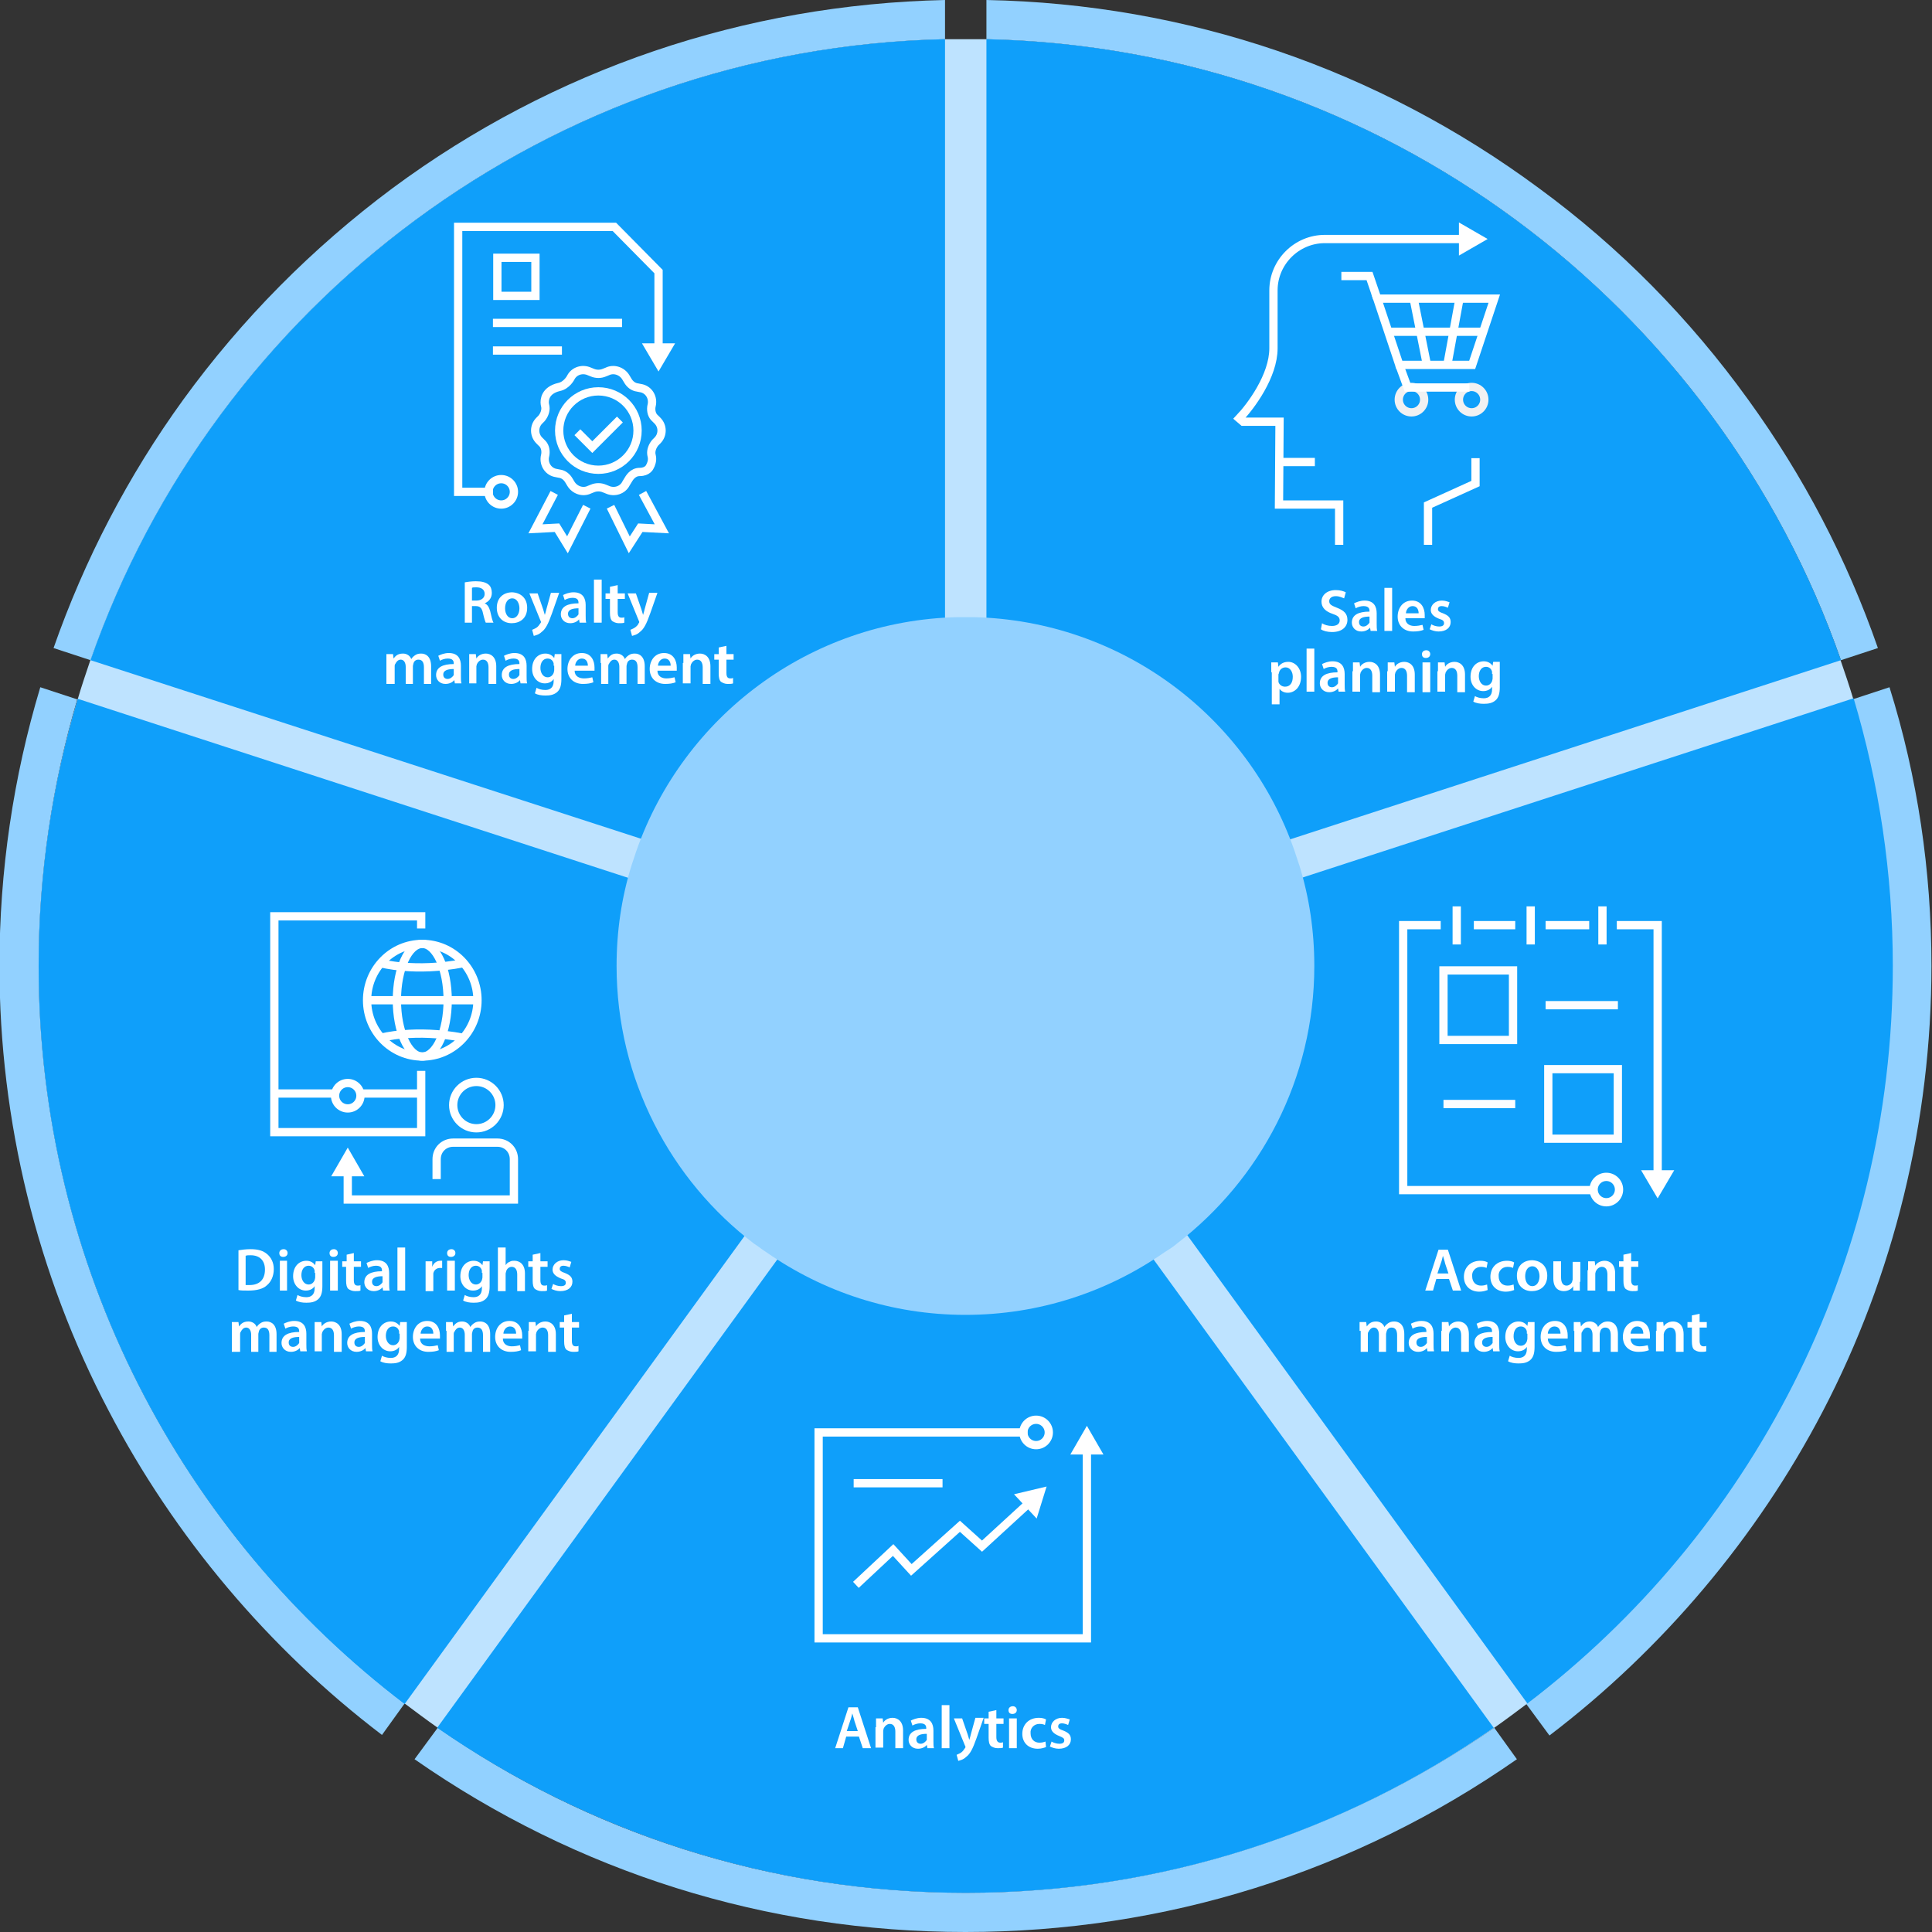 <?xml version="1.0" encoding="utf-8"?>
<!-- Generator: Adobe Illustrator 22.1.0, SVG Export Plug-In . SVG Version: 6.00 Build 0)  -->
<svg version="1.1" xmlns="http://www.w3.org/2000/svg" xmlns:xlink="http://www.w3.org/1999/xlink" x="0px" y="0px" width="350px"
	 height="350px" viewBox="0 0 350 350" style="enable-background:new 0 0 350 350;" xml:space="preserve">
<rect x="0" y="0" width="350" height="350" fill="#333333" stroke="none"/>
<style type="text/css">
	.st0{fill:#ECE1CE;}
	.st1{fill:#BEE3FF;}
	.st2{fill:#D8E7DA;}
	.st3{fill:#A8D7CD;}
	.st4{fill:#00B28F;}
	.st5{fill:#EAC8A5;}
	.st6{fill:#DF9926;}
	.st7{fill:#FCDDD6;}
	.st8{fill:none;}
	.st9{fill:#F16C51;}
	.st10{fill:#FBC2BA;}
	.st11{fill:#E6DBE6;}
	.st12{fill:#963596;}
	.st13{fill:#D0B5D5;}
	.st14{fill:#92D1FF;}
	.st15{fill:#0F9FFA;}
	.st16{fill:#FADCD5;}
	.st17{fill:none;stroke:#F16C51;stroke-width:18;stroke-miterlimit:10;}
	.st18{display:none;}
	.st19{display:inline;}
	.st20{fill:none;stroke:#000000;stroke-width:0.14;stroke-miterlimit:10;}
	.st21{fill:#FFFFFF;}
	.st22{fill:none;stroke:#FFFFFF;stroke-width:1.5;stroke-linecap:square;stroke-miterlimit:10;}
	.st23{fill:none;stroke:#FFFFFF;stroke-width:1.5;stroke-miterlimit:10;}
	.st24{fill:none;stroke:#FFFFFF;stroke-width:1.5;stroke-miterlimit:22.926;}
	.st25{fill:#4C0519;}
	.st26{fill:#00321D;}
	.st27{fill:#061838;}
	.st28{fill:none;stroke:#FFFFFF;stroke-width:1.5;stroke-linecap:square;stroke-miterlimit:10;}
	.st29{fill:none;stroke:#00321D;stroke-width:2;stroke-miterlimit:10;}
	.st30{fill:none;stroke:#F4F0EC;stroke-width:1.5;stroke-miterlimit:10;}
	.st31{fill:#F4F0EC;}
	.st32{fill:none;stroke:#F4F0EC;stroke-width:1.5;stroke-miterlimit:10;stroke-dasharray:3.722,3.722;}
	.st33{fill:none;stroke:#F4F0EC;stroke-width:1.5;stroke-miterlimit:10;stroke-dasharray:4.891,4.891;}
	.st34{fill:none;stroke:#061838;stroke-width:2;stroke-miterlimit:10;}
	.st35{fill:none;stroke:#4C0519;stroke-width:2;stroke-linecap:square;stroke-miterlimit:10;}
	.st36{fill:none;stroke:#00321D;stroke-width:2;stroke-linecap:square;stroke-miterlimit:10;}
	.st37{fill:none;stroke:#4C0519;stroke-width:2;stroke-miterlimit:10;}
	.st38{fill:none;stroke:#FFFFFF;stroke-width:1.5;stroke-linejoin:bevel;stroke-miterlimit:10;}
	.st39{fill:none;stroke:#FFFFFF;stroke-width:1.5;stroke-linejoin:bevel;}
	.st40{fill:none;stroke:#2F1113;stroke-width:1.5;stroke-linecap:square;stroke-miterlimit:10;}
	.st41{fill:#2F1113;}
	.st42{fill:none;stroke:#F1F1F2;stroke-width:1.5;stroke-linecap:square;stroke-miterlimit:10;}
	.st43{fill:none;stroke:#F1F1F2;stroke-width:1.5;stroke-miterlimit:10;}
	.st44{fill:#F1F1F2;}
	.st45{fill:none;stroke:#FFFFFF;stroke-width:1.5;}
	.st46{fill:none;stroke:#FFFFFF;stroke-width:1.5;stroke-linecap:square;stroke-miterlimit:10;stroke-dasharray:5;}
	.st47{fill:none;stroke:#FFFFFF;stroke-width:3;stroke-miterlimit:10;}
	.st48{fill:none;stroke:#FFFFFF;stroke-width:3;}
	.st49{fill:none;stroke:#FFFFFF;stroke-width:3;stroke-linecap:square;stroke-miterlimit:10;}
	.st50{fill:none;stroke:#FCFDFF;stroke-width:1.5;stroke-miterlimit:10;}
	.st51{fill:none;stroke:#FFFFFF;stroke-width:1.5;stroke-miterlimit:10;stroke-dasharray:4.098,3.278;}
	.st52{fill:none;stroke:#FFFFFF;stroke-width:1.5;stroke-miterlimit:10;stroke-dasharray:4.071,3.256;}
	.st53{fill:none;stroke:#FFFFFF;stroke-width:3;stroke-linejoin:bevel;stroke-miterlimit:10;}
	.st54{fill:none;stroke:#FFFFFF;stroke-width:3;stroke-linejoin:bevel;}
</style>
<g id="Layer_3">
	<path id="XMLID_45_" class="st1" d="M342.9,175c0,54.5-26,103-66.2,133.6c-2,1.5-4,3-6,4.4c-27.2,18.9-60.1,29.9-95.7,29.9
		c-35.6,0-68.5-11.1-95.7-29.9c-2-1.4-4-2.9-6-4.4C33,278,7,229.5,7,175c0-16.8,2.5-33.1,7.1-48.4c0.7-2.4,1.5-4.7,2.3-7.1
		C38.9,55.2,99.5,8.7,171.2,7.1c1.2,0,2.5,0,3.7,0c1.2,0,2.5,0,3.7,0c71.7,1.6,132.3,48,154.8,112.4c0.8,2.3,1.6,4.7,2.3,7v0
		C340.4,141.9,342.9,158.2,342.9,175z"/>
	<g id="XMLID_1923_">
		<path id="XMLID_1948_" class="st14" d="M171.2,0v7.1C99.5,8.7,38.9,55.2,16.4,119.6l-6.7-2.2c5.6-16,13.5-31.2,23.5-45
			c10.6-14.6,23.4-27.5,37.9-38.3C100.3,12.5,134.9,0.8,171.2,0z"/>
		<path id="XMLID_1945_" class="st15" d="M171.2,7.1v117.3c-19.2,1.4-35.9,13.5-43.2,31.4L16.4,119.6C38.9,55.2,99.5,8.7,171.2,7.1z
			"/>
		<path id="XMLID_1932_" class="st14" d="M340.2,117.4l-6.7,2.2C311,55.2,250.4,8.7,178.7,7.1V0c36.3,0.7,70.9,12.5,100.1,34.1
			c14.6,10.7,27.3,23.6,37.9,38.3C326.7,86.2,334.6,101.3,340.2,117.4z"/>
		<path id="XMLID_1931_" class="st15" d="M333.5,119.6l-111.6,36.3c-7.3-17.9-24-30-43.2-31.4V7.1C250.4,8.7,311,55.2,333.5,119.6z"
			/>
		<path id="XMLID_1930_" class="st14" d="M73.3,308.6l-4.1,5.7c-20.5-15.6-37.6-35.9-49.5-58.7C6.7,230.9-0.1,203-0.1,175
			c0-17.2,2.5-34.2,7.4-50.5l6.7,2.2C9.5,141.9,7,158.2,7,175C7,229.5,33,278,73.3,308.6z"/>
		<path id="XMLID_1929_" class="st15" d="M142.3,213.7l-69,95C33,278,7,229.5,7,175c0-16.8,2.5-33.1,7.1-48.4l111.6,36.3
			c-1,3.9-1.5,8-1.5,12.1C124.3,189.9,130.9,204.1,142.3,213.7z"/>
		<path id="XMLID_1928_" class="st14" d="M274.8,318.7C245.4,339.2,211,350,174.9,350c-36,0-70.4-10.8-99.8-31.3l4.2-5.7
			c27.1,18.9,60.1,29.9,95.7,29.9c35.6,0,68.5-11.1,95.7-29.9L274.8,318.7z"/>
		<path id="XMLID_1927_" class="st15" d="M270.6,313c-27.2,18.9-60.1,29.9-95.7,29.9c-35.6,0-68.5-11.1-95.7-29.9l69-95
			c8,5,17.2,7.6,26.7,7.6c9.5,0,18.7-2.6,26.7-7.6L270.6,313z"/>
		<path id="XMLID_1926_" class="st14" d="M349.9,175c0,28.1-6.8,56-19.7,80.7c-11.9,22.8-29,43.1-49.5,58.7l-4.2-5.7
			c40.3-30.7,66.2-79.1,66.2-133.6c0-16.8-2.5-33.1-7.1-48.4v0l6.7-2.2C347.4,140.8,349.9,157.8,349.9,175z"/>
		<path id="XMLID_1925_" class="st15" d="M342.9,175c0,54.5-26,103-66.2,133.6l-69-95c11.3-9.6,18-23.8,18-38.7
			c0-4.1-0.5-8.1-1.5-12.1l111.6-36.3C340.4,141.9,342.9,158.2,342.9,175z"/>
		<path id="XMLID_1924_" class="st14" d="M238.1,175c0,20.5-9.8,38.7-24.9,50.3c-0.7,0.6-1.5,1.1-2.3,1.6
			c-10.2,7.1-22.6,11.3-36,11.3c-13.4,0-25.8-4.2-36-11.3c-0.8-0.5-1.5-1.1-2.3-1.6c-15.1-11.5-24.9-29.8-24.9-50.3
			c0-6.3,0.9-12.4,2.7-18.2c0.3-0.9,0.6-1.8,0.9-2.7c8.5-24.2,31.3-41.7,58.2-42.3c0.5,0,0.9,0,1.4,0c0.5,0,0.9,0,1.4,0
			c27,0.6,49.8,18.1,58.2,42.3c0.3,0.9,0.6,1.8,0.9,2.7v0C237.2,162.6,238.1,168.7,238.1,175z"/>
	</g>
</g>
<g id="Layer_1" class="st18">
	<g id="XMLID_2356_" class="st19">
		<rect id="XMLID_2398_" x="71.3" y="34.7" class="st20" width="10" height="10"/>
		<rect id="XMLID_2397_" x="81.3" y="34.7" class="st20" width="10" height="10"/>
		<rect id="XMLID_2396_" x="91.3" y="34.7" class="st20" width="10" height="10"/>
		<rect id="XMLID_2395_" x="101.3" y="34.7" class="st20" width="10" height="10"/>
		<rect id="XMLID_2394_" x="111.3" y="34.7" class="st20" width="10" height="10"/>
		<rect id="XMLID_2393_" x="121.3" y="34.7" class="st20" width="10" height="10"/>
		<rect id="XMLID_2392_" x="71.3" y="44.7" class="st20" width="10" height="10"/>
		<rect id="XMLID_2391_" x="81.3" y="44.7" class="st20" width="10" height="10"/>
		<rect id="XMLID_2390_" x="91.3" y="44.7" class="st20" width="10" height="10"/>
		<rect id="XMLID_2389_" x="101.3" y="44.7" class="st20" width="10" height="10"/>
		<rect id="XMLID_2388_" x="111.3" y="44.7" class="st20" width="10" height="10"/>
		<rect id="XMLID_2387_" x="121.3" y="44.7" class="st20" width="10" height="10"/>
		<rect id="XMLID_2386_" x="71.3" y="54.7" class="st20" width="10" height="10"/>
		<rect id="XMLID_2385_" x="81.3" y="54.7" class="st20" width="10" height="10"/>
		<rect id="XMLID_2384_" x="91.3" y="54.7" class="st20" width="10" height="10"/>
		<rect id="XMLID_2383_" x="101.3" y="54.7" class="st20" width="10" height="10"/>
		<rect id="XMLID_2382_" x="111.3" y="54.7" class="st20" width="10" height="10"/>
		<rect id="XMLID_2381_" x="121.3" y="54.7" class="st20" width="10" height="10"/>
		<rect id="XMLID_2380_" x="71.3" y="64.7" class="st20" width="10" height="10"/>
		<rect id="XMLID_2379_" x="81.3" y="64.7" class="st20" width="10" height="10"/>
		<rect id="XMLID_2378_" x="91.3" y="64.7" class="st20" width="10" height="10"/>
		<rect id="XMLID_2377_" x="101.3" y="64.7" class="st20" width="10" height="10"/>
		<rect id="XMLID_2376_" x="111.3" y="64.7" class="st20" width="10" height="10"/>
		<rect id="XMLID_2375_" x="121.3" y="64.7" class="st20" width="10" height="10"/>
		<rect id="XMLID_2374_" x="71.3" y="74.7" class="st20" width="10" height="10"/>
		<rect id="XMLID_2373_" x="81.3" y="74.7" class="st20" width="10" height="10"/>
		<rect id="XMLID_2372_" x="91.3" y="74.7" class="st20" width="10" height="10"/>
		<rect id="XMLID_2371_" x="101.3" y="74.7" class="st20" width="10" height="10"/>
		<rect id="XMLID_2370_" x="111.3" y="74.7" class="st20" width="10" height="10"/>
		<rect id="XMLID_2369_" x="121.3" y="74.7" class="st20" width="10" height="10"/>
		<rect id="XMLID_2368_" x="71.3" y="84.7" class="st20" width="10" height="10"/>
		<rect id="XMLID_2367_" x="81.3" y="84.7" class="st20" width="10" height="10"/>
		<rect id="XMLID_2366_" x="91.3" y="84.7" class="st20" width="10" height="10"/>
		<rect id="XMLID_2365_" x="101.3" y="84.7" class="st20" width="10" height="10"/>
		<rect id="XMLID_2364_" x="111.3" y="84.7" class="st20" width="10" height="10"/>
		<rect id="XMLID_2363_" x="121.3" y="84.7" class="st20" width="10" height="10"/>
		<rect id="XMLID_2362_" x="71.3" y="94.7" class="st20" width="10" height="10"/>
		<rect id="XMLID_2361_" x="81.3" y="94.7" class="st20" width="10" height="10"/>
		<rect id="XMLID_2360_" x="91.3" y="94.7" class="st20" width="10" height="10"/>
		<rect id="XMLID_2359_" x="101.3" y="94.7" class="st20" width="10" height="10"/>
		<rect id="XMLID_2358_" x="111.3" y="94.7" class="st20" width="10" height="10"/>
		<rect id="XMLID_2357_" x="121.3" y="94.7" class="st20" width="10" height="10"/>
	</g>
	<g id="XMLID_2313_" class="st19">
		<rect id="XMLID_2355_" x="142.7" y="242" class="st20" width="10" height="10"/>
		<rect id="XMLID_2354_" x="152.7" y="242" class="st20" width="10" height="10"/>
		<rect id="XMLID_2353_" x="162.7" y="242" class="st20" width="10" height="10"/>
		<rect id="XMLID_2352_" x="172.7" y="242" class="st20" width="10" height="10"/>
		<rect id="XMLID_2351_" x="182.7" y="242" class="st20" width="10" height="10"/>
		<rect id="XMLID_2350_" x="192.7" y="242" class="st20" width="10" height="10"/>
		<rect id="XMLID_2349_" x="142.7" y="252" class="st20" width="10" height="10"/>
		<rect id="XMLID_2348_" x="152.7" y="252" class="st20" width="10" height="10"/>
		<rect id="XMLID_2347_" x="162.7" y="252" class="st20" width="10" height="10"/>
		<rect id="XMLID_2346_" x="172.7" y="252" class="st20" width="10" height="10"/>
		<rect id="XMLID_2345_" x="182.7" y="252" class="st20" width="10" height="10"/>
		<rect id="XMLID_2344_" x="192.7" y="252" class="st20" width="10" height="10"/>
		<rect id="XMLID_2343_" x="142.7" y="262" class="st20" width="10" height="10"/>
		<rect id="XMLID_2342_" x="152.7" y="262" class="st20" width="10" height="10"/>
		<rect id="XMLID_2341_" x="162.7" y="262" class="st20" width="10" height="10"/>
		<rect id="XMLID_2340_" x="172.7" y="262" class="st20" width="10" height="10"/>
		<rect id="XMLID_2339_" x="182.7" y="262" class="st20" width="10" height="10"/>
		<rect id="XMLID_2338_" x="192.7" y="262" class="st20" width="10" height="10"/>
		<rect id="XMLID_2337_" x="142.7" y="272" class="st20" width="10" height="10"/>
		<rect id="XMLID_2336_" x="152.7" y="272" class="st20" width="10" height="10"/>
		<rect id="XMLID_2335_" x="162.7" y="272" class="st20" width="10" height="10"/>
		<rect id="XMLID_2334_" x="172.7" y="272" class="st20" width="10" height="10"/>
		<rect id="XMLID_2333_" x="182.7" y="272" class="st20" width="10" height="10"/>
		<rect id="XMLID_2332_" x="192.7" y="272" class="st20" width="10" height="10"/>
		<rect id="XMLID_2331_" x="142.7" y="282" class="st20" width="10" height="10"/>
		<rect id="XMLID_2330_" x="152.7" y="282" class="st20" width="10" height="10"/>
		<rect id="XMLID_2329_" x="162.7" y="282" class="st20" width="10" height="10"/>
		<rect id="XMLID_2328_" x="172.7" y="282" class="st20" width="10" height="10"/>
		<rect id="XMLID_2327_" x="182.7" y="282" class="st20" width="10" height="10"/>
		<rect id="XMLID_2326_" x="192.7" y="282" class="st20" width="10" height="10"/>
		<rect id="XMLID_2325_" x="142.7" y="292" class="st20" width="10" height="10"/>
		<rect id="XMLID_2324_" x="152.7" y="292" class="st20" width="10" height="10"/>
		<rect id="XMLID_2323_" x="162.7" y="292" class="st20" width="10" height="10"/>
		<rect id="XMLID_2322_" x="172.7" y="292" class="st20" width="10" height="10"/>
		<rect id="XMLID_2321_" x="182.7" y="292" class="st20" width="10" height="10"/>
		<rect id="XMLID_2320_" x="192.7" y="292" class="st20" width="10" height="10"/>
		<rect id="XMLID_2319_" x="142.7" y="302" class="st20" width="10" height="10"/>
		<rect id="XMLID_2318_" x="152.7" y="302" class="st20" width="10" height="10"/>
		<rect id="XMLID_2317_" x="162.7" y="302" class="st20" width="10" height="10"/>
		<rect id="XMLID_2316_" x="172.7" y="302" class="st20" width="10" height="10"/>
		<rect id="XMLID_2315_" x="182.7" y="302" class="st20" width="10" height="10"/>
		<rect id="XMLID_2314_" x="192.7" y="302" class="st20" width="10" height="10"/>
	</g>
	<g id="XMLID_2259_" class="st19">
		<rect id="XMLID_2312_" x="41.5" y="163.4" class="st20" width="10" height="10"/>
		<rect id="XMLID_2311_" x="51.5" y="163.4" class="st20" width="10" height="10"/>
		<rect id="XMLID_2310_" x="61.5" y="163.4" class="st20" width="10" height="10"/>
		<rect id="XMLID_2309_" x="71.5" y="163.4" class="st20" width="10" height="10"/>
		<rect id="XMLID_2308_" x="81.5" y="163.4" class="st20" width="10" height="10"/>
		<rect id="XMLID_2307_" x="91.5" y="163.4" class="st20" width="10" height="10"/>
		<rect id="XMLID_2306_" x="41.5" y="173.4" class="st20" width="10" height="10"/>
		<rect id="XMLID_2305_" x="51.5" y="173.4" class="st20" width="10" height="10"/>
		<rect id="XMLID_2304_" x="61.5" y="173.4" class="st20" width="10" height="10"/>
		<rect id="XMLID_2303_" x="71.5" y="173.4" class="st20" width="10" height="10"/>
		<rect id="XMLID_2302_" x="81.5" y="173.4" class="st20" width="10" height="10"/>
		<rect id="XMLID_2301_" x="91.5" y="173.4" class="st20" width="10" height="10"/>
		<rect id="XMLID_2300_" x="41.5" y="183.4" class="st20" width="10" height="10"/>
		<rect id="XMLID_2299_" x="51.5" y="183.4" class="st20" width="10" height="10"/>
		<rect id="XMLID_2298_" x="61.5" y="183.4" class="st20" width="10" height="10"/>
		<rect id="XMLID_2297_" x="71.5" y="183.4" class="st20" width="10" height="10"/>
		<rect id="XMLID_2296_" x="81.5" y="183.4" class="st20" width="10" height="10"/>
		<rect id="XMLID_2295_" x="91.5" y="183.4" class="st20" width="10" height="10"/>
		<rect id="XMLID_2294_" x="41.5" y="193.4" class="st20" width="10" height="10"/>
		<rect id="XMLID_2293_" x="51.5" y="193.4" class="st20" width="10" height="10"/>
		<rect id="XMLID_2292_" x="61.5" y="193.4" class="st20" width="10" height="10"/>
		<rect id="XMLID_2291_" x="71.5" y="193.4" class="st20" width="10" height="10"/>
		<rect id="XMLID_2290_" x="81.5" y="193.4" class="st20" width="10" height="10"/>
		<rect id="XMLID_2289_" x="91.5" y="193.4" class="st20" width="10" height="10"/>
		<rect id="XMLID_2288_" x="41.5" y="203.4" class="st20" width="10" height="10"/>
		<rect id="XMLID_2287_" x="51.5" y="203.4" class="st20" width="10" height="10"/>
		<rect id="XMLID_2286_" x="61.5" y="203.4" class="st20" width="10" height="10"/>
		<rect id="XMLID_2285_" x="71.5" y="203.4" class="st20" width="10" height="10"/>
		<rect id="XMLID_2284_" x="81.5" y="203.4" class="st20" width="10" height="10"/>
		<rect id="XMLID_2283_" x="91.5" y="203.4" class="st20" width="10" height="10"/>
		<rect id="XMLID_2282_" x="41.5" y="213.4" class="st20" width="10" height="10"/>
		<rect id="XMLID_2281_" x="51.5" y="213.4" class="st20" width="10" height="10"/>
		<rect id="XMLID_2280_" x="61.5" y="213.4" class="st20" width="10" height="10"/>
		<rect id="XMLID_2275_" x="71.5" y="213.4" class="st20" width="10" height="10"/>
		<rect id="XMLID_2274_" x="81.5" y="213.4" class="st20" width="10" height="10"/>
		<rect id="XMLID_2266_" x="91.5" y="213.4" class="st20" width="10" height="10"/>
		<rect id="XMLID_2265_" x="41.5" y="223.4" class="st20" width="10" height="10"/>
		<rect id="XMLID_2264_" x="51.5" y="223.4" class="st20" width="10" height="10"/>
		<rect id="XMLID_2263_" x="61.5" y="223.4" class="st20" width="10" height="10"/>
		<rect id="XMLID_2262_" x="71.5" y="223.4" class="st20" width="10" height="10"/>
		<rect id="XMLID_2261_" x="81.5" y="223.4" class="st20" width="10" height="10"/>
		<rect id="XMLID_2260_" x="91.5" y="223.4" class="st20" width="10" height="10"/>
	</g>
	<g id="XMLID_2190_" class="st19">
		<rect id="XMLID_2258_" x="247.2" y="163.7" class="st20" width="10" height="10"/>
		<rect id="XMLID_2257_" x="257.2" y="163.7" class="st20" width="10" height="10"/>
		<rect id="XMLID_2256_" x="267.2" y="163.7" class="st20" width="10" height="10"/>
		<rect id="XMLID_2255_" x="277.2" y="163.7" class="st20" width="10" height="10"/>
		<rect id="XMLID_2254_" x="287.2" y="163.7" class="st20" width="10" height="10"/>
		<rect id="XMLID_2253_" x="297.2" y="163.7" class="st20" width="10" height="10"/>
		<rect id="XMLID_2252_" x="247.2" y="173.7" class="st20" width="10" height="10"/>
		<rect id="XMLID_2251_" x="257.2" y="173.7" class="st20" width="10" height="10"/>
		<rect id="XMLID_2250_" x="267.2" y="173.7" class="st20" width="10" height="10"/>
		<rect id="XMLID_2249_" x="277.2" y="173.7" class="st20" width="10" height="10"/>
		<rect id="XMLID_2248_" x="287.2" y="173.7" class="st20" width="10" height="10"/>
		<rect id="XMLID_2247_" x="297.2" y="173.7" class="st20" width="10" height="10"/>
		<rect id="XMLID_2245_" x="247.2" y="183.7" class="st20" width="10" height="10"/>
		<rect id="XMLID_2238_" x="257.2" y="183.7" class="st20" width="10" height="10"/>
		<rect id="XMLID_2235_" x="267.2" y="183.7" class="st20" width="10" height="10"/>
		<rect id="XMLID_2234_" x="277.2" y="183.7" class="st20" width="10" height="10"/>
		<rect id="XMLID_2232_" x="287.2" y="183.7" class="st20" width="10" height="10"/>
		<rect id="XMLID_2231_" x="297.2" y="183.7" class="st20" width="10" height="10"/>
		<rect id="XMLID_2230_" x="247.2" y="193.7" class="st20" width="10" height="10"/>
		<rect id="XMLID_2228_" x="257.2" y="193.7" class="st20" width="10" height="10"/>
		<rect id="XMLID_2224_" x="267.2" y="193.7" class="st20" width="10" height="10"/>
		<rect id="XMLID_2220_" x="277.2" y="193.7" class="st20" width="10" height="10"/>
		<rect id="XMLID_2217_" x="287.2" y="193.7" class="st20" width="10" height="10"/>
		<rect id="XMLID_2216_" x="297.2" y="193.7" class="st20" width="10" height="10"/>
		<rect id="XMLID_2215_" x="247.2" y="203.7" class="st20" width="10" height="10"/>
		<rect id="XMLID_2214_" x="257.2" y="203.7" class="st20" width="10" height="10"/>
		<rect id="XMLID_2213_" x="267.2" y="203.7" class="st20" width="10" height="10"/>
		<rect id="XMLID_2211_" x="277.2" y="203.7" class="st20" width="10" height="10"/>
		<rect id="XMLID_2209_" x="287.2" y="203.7" class="st20" width="10" height="10"/>
		<rect id="XMLID_2206_" x="297.2" y="203.7" class="st20" width="10" height="10"/>
		<rect id="XMLID_2205_" x="247.2" y="213.7" class="st20" width="10" height="10"/>
		<rect id="XMLID_2203_" x="257.2" y="213.7" class="st20" width="10" height="10"/>
		<rect id="XMLID_2202_" x="267.2" y="213.7" class="st20" width="10" height="10"/>
		<rect id="XMLID_2201_" x="277.2" y="213.7" class="st20" width="10" height="10"/>
		<rect id="XMLID_2199_" x="287.2" y="213.7" class="st20" width="10" height="10"/>
		<rect id="XMLID_2198_" x="297.2" y="213.7" class="st20" width="10" height="10"/>
		<rect id="XMLID_2197_" x="247.2" y="223.7" class="st20" width="10" height="10"/>
		<rect id="XMLID_2196_" x="257.2" y="223.7" class="st20" width="10" height="10"/>
		<rect id="XMLID_2195_" x="267.2" y="223.7" class="st20" width="10" height="10"/>
		<rect id="XMLID_2193_" x="277.2" y="223.7" class="st20" width="10" height="10"/>
		<rect id="XMLID_2192_" x="287.2" y="223.7" class="st20" width="10" height="10"/>
		<rect id="XMLID_2191_" x="297.2" y="223.7" class="st20" width="10" height="10"/>
	</g>
	<g id="XMLID_2143_" class="st19">
		<rect id="XMLID_2189_" x="221" y="34.7" class="st20" width="10" height="10"/>
		<rect id="XMLID_2188_" x="231" y="34.7" class="st20" width="10" height="10"/>
		<rect id="XMLID_2187_" x="241" y="34.7" class="st20" width="10" height="10"/>
		<rect id="XMLID_2186_" x="251" y="34.7" class="st20" width="10" height="10"/>
		<rect id="XMLID_2185_" x="261" y="34.7" class="st20" width="10" height="10"/>
		<rect id="XMLID_2184_" x="271" y="34.7" class="st20" width="10" height="10"/>
		<rect id="XMLID_2183_" x="221" y="44.7" class="st20" width="10" height="10"/>
		<rect id="XMLID_2182_" x="231" y="44.7" class="st20" width="10" height="10"/>
		<rect id="XMLID_2181_" x="241" y="44.7" class="st20" width="10" height="10"/>
		<rect id="XMLID_2180_" x="251" y="44.7" class="st20" width="10" height="10"/>
		<rect id="XMLID_2179_" x="261" y="44.7" class="st20" width="10" height="10"/>
		<rect id="XMLID_2178_" x="271" y="44.7" class="st20" width="10" height="10"/>
		<rect id="XMLID_2177_" x="221" y="54.7" class="st20" width="10" height="10"/>
		<rect id="XMLID_2176_" x="231" y="54.7" class="st20" width="10" height="10"/>
		<rect id="XMLID_2175_" x="241" y="54.7" class="st20" width="10" height="10"/>
		<rect id="XMLID_2174_" x="251" y="54.7" class="st20" width="10" height="10"/>
		<rect id="XMLID_2173_" x="261" y="54.7" class="st20" width="10" height="10"/>
		<rect id="XMLID_2172_" x="271" y="54.7" class="st20" width="10" height="10"/>
		<rect id="XMLID_2171_" x="221" y="64.7" class="st20" width="10" height="10"/>
		<rect id="XMLID_2170_" x="231" y="64.7" class="st20" width="10" height="10"/>
		<rect id="XMLID_2169_" x="241" y="64.7" class="st20" width="10" height="10"/>
		<rect id="XMLID_2168_" x="251" y="64.7" class="st20" width="10" height="10"/>
		<rect id="XMLID_2167_" x="261" y="64.7" class="st20" width="10" height="10"/>
		<rect id="XMLID_2166_" x="271" y="64.7" class="st20" width="10" height="10"/>
		<rect id="XMLID_2165_" x="221" y="74.7" class="st20" width="10" height="10"/>
		<rect id="XMLID_2164_" x="231" y="74.7" class="st20" width="10" height="10"/>
		<rect id="XMLID_2163_" x="241" y="74.7" class="st20" width="10" height="10"/>
		<rect id="XMLID_2162_" x="251" y="74.7" class="st20" width="10" height="10"/>
		<rect id="XMLID_2161_" x="261" y="74.7" class="st20" width="10" height="10"/>
		<rect id="XMLID_2160_" x="271" y="74.7" class="st20" width="10" height="10"/>
		<rect id="XMLID_2159_" x="221" y="84.7" class="st20" width="10" height="10"/>
		<rect id="XMLID_2158_" x="231" y="84.7" class="st20" width="10" height="10"/>
		<rect id="XMLID_2157_" x="241" y="84.7" class="st20" width="10" height="10"/>
		<rect id="XMLID_2153_" x="251" y="84.7" class="st20" width="10" height="10"/>
		<rect id="XMLID_2152_" x="261" y="84.7" class="st20" width="10" height="10"/>
		<rect id="XMLID_2151_" x="271" y="84.7" class="st20" width="10" height="10"/>
		<rect id="XMLID_2150_" x="221" y="94.7" class="st20" width="10" height="10"/>
		<rect id="XMLID_2149_" x="231" y="94.7" class="st20" width="10" height="10"/>
		<rect id="XMLID_2148_" x="241" y="94.7" class="st20" width="10" height="10"/>
		<rect id="XMLID_2147_" x="251" y="94.7" class="st20" width="10" height="10"/>
		<rect id="XMLID_2146_" x="261" y="94.7" class="st20" width="10" height="10"/>
		<rect id="XMLID_2145_" x="271" y="94.7" class="st20" width="10" height="10"/>
	</g>
</g>
<g id="Layer_4">
	<g id="XMLID_1609_">
		<circle id="XMLID_1626_" class="st28" cx="187.7" cy="259.5" r="2.3"/>
		<g id="XMLID_1610_">
			<g id="XMLID_1620_">
				<g id="XMLID_1622_">
					<polyline id="XMLID_1625_" class="st28" points="196.9,262.6 196.9,296.8 148.3,296.8 148.3,259.5 185.4,259.5 					"/>
					<g id="XMLID_1623_">
						<polygon id="XMLID_1624_" class="st21" points="193.9,263.5 196.9,258.3 199.9,263.5 						"/>
					</g>
				</g>
			</g>
			<g id="XMLID_1614_">
				<g id="XMLID_1616_">
					<polyline id="XMLID_1619_" class="st28" points="186.4,272.3 177.9,280.1 173.9,276.5 165.1,284.4 161.8,280.8 155.6,286.6 
											"/>
					<g id="XMLID_1617_">
						<polygon id="XMLID_1618_" class="st21" points="183.7,270.7 189.6,269.3 187.8,275.1 						"/>
					</g>
				</g>
			</g>
			<line id="XMLID_1611_" class="st28" x1="155.4" y1="268.7" x2="170" y2="268.7"/>
		</g>
	</g>
	<g>
		<path class="st21" d="M84.2,105.5c0.5-0.1,1.3-0.2,2-0.2c1.1,0,1.8,0.2,2.3,0.6c0.4,0.3,0.6,0.9,0.6,1.5c0,1-0.6,1.6-1.3,1.9v0
			c0.5,0.2,0.8,0.7,1,1.4c0.2,0.9,0.4,1.8,0.6,2.1H88c-0.1-0.2-0.3-0.8-0.5-1.7c-0.2-1-0.6-1.3-1.3-1.3h-0.7v3h-1.3V105.5z
			 M85.5,108.8h0.8c0.9,0,1.5-0.5,1.5-1.2c0-0.8-0.6-1.2-1.5-1.2c-0.4,0-0.7,0-0.8,0.1V108.8z"/>
		<path class="st21" d="M95.5,110.1c0,2-1.4,2.8-2.8,2.8c-1.5,0-2.7-1-2.7-2.8c0-1.8,1.2-2.8,2.8-2.8
			C94.5,107.4,95.5,108.5,95.5,110.1z M91.5,110.2c0,1,0.5,1.8,1.3,1.8c0.8,0,1.3-0.8,1.3-1.8c0-0.8-0.4-1.8-1.3-1.8
			C91.9,108.4,91.5,109.3,91.5,110.2z"/>
		<path class="st21" d="M97.4,107.5l1,2.9c0.1,0.3,0.2,0.7,0.3,1h0c0.1-0.3,0.2-0.7,0.3-1.1l0.8-2.9h1.5l-1.3,3.7
			c-0.7,2-1.2,2.9-1.9,3.4c-0.5,0.5-1.1,0.6-1.4,0.7l-0.3-1.1c0.2-0.1,0.5-0.2,0.8-0.4c0.3-0.2,0.5-0.5,0.7-0.8
			c0.1-0.1,0.1-0.2,0.1-0.2c0-0.1,0-0.1-0.1-0.3l-2-4.9H97.4z"/>
		<path class="st21" d="M105,112.8l-0.1-0.6h0c-0.3,0.4-0.9,0.7-1.6,0.7c-1.1,0-1.7-0.8-1.7-1.6c0-1.4,1.2-2,3.2-2v-0.1
			c0-0.4-0.1-0.9-1.1-0.9c-0.5,0-1.1,0.2-1.4,0.4l-0.3-0.9c0.4-0.2,1.1-0.5,1.9-0.5c1.7,0,2.2,1.1,2.2,2.3v1.9c0,0.5,0,1,0.1,1.3
			H105z M104.8,110.2c-1,0-1.9,0.2-1.9,1c0,0.5,0.3,0.8,0.8,0.8c0.5,0,0.9-0.4,1.1-0.7c0-0.1,0-0.2,0-0.3V110.2z"/>
		<path class="st21" d="M107.6,105h1.4v7.8h-1.4V105z"/>
		<path class="st21" d="M111.9,106v1.5h1.3v1h-1.3v2.4c0,0.7,0.2,1,0.7,1c0.2,0,0.4,0,0.5-0.1l0,1c-0.2,0.1-0.6,0.1-1,0.1
			c-0.5,0-0.9-0.2-1.2-0.4c-0.3-0.3-0.4-0.8-0.4-1.5v-2.5h-0.8v-1h0.8v-1.2L111.9,106z"/>
		<path class="st21" d="M115.2,107.5l1,2.9c0.1,0.3,0.2,0.7,0.3,1h0c0.1-0.3,0.2-0.7,0.3-1.1l0.8-2.9h1.5l-1.3,3.7
			c-0.7,2-1.2,2.9-1.9,3.4c-0.5,0.5-1.1,0.6-1.4,0.7l-0.3-1.1c0.2-0.1,0.5-0.2,0.8-0.4c0.3-0.2,0.6-0.5,0.7-0.8
			c0.1-0.1,0.1-0.2,0.1-0.2c0-0.1,0-0.1-0.1-0.3l-2-4.9H115.2z"/>
		<path class="st21" d="M70,120.1c0-0.6,0-1.1,0-1.6h1.2l0.1,0.8h0c0.3-0.4,0.7-0.9,1.7-0.9c0.7,0,1.3,0.4,1.5,1h0
			c0.2-0.3,0.4-0.5,0.7-0.7c0.3-0.2,0.6-0.3,1.1-0.3c0.9,0,1.8,0.6,1.8,2.3v3.2h-1.3v-3c0-0.9-0.3-1.4-1-1.4c-0.5,0-0.8,0.3-0.9,0.7
			c0,0.1-0.1,0.3-0.1,0.5v3.2h-1.3v-3.1c0-0.7-0.3-1.3-0.9-1.3c-0.5,0-0.8,0.4-1,0.8c-0.1,0.1-0.1,0.3-0.1,0.4v3.2H70V120.1z"/>
		<path class="st21" d="M82.4,123.8l-0.1-0.6h0c-0.3,0.4-0.9,0.7-1.6,0.7c-1.1,0-1.7-0.8-1.7-1.6c0-1.4,1.2-2,3.2-2v-0.1
			c0-0.4-0.1-0.9-1.1-0.9c-0.5,0-1.1,0.2-1.4,0.4l-0.3-0.9c0.4-0.2,1.1-0.5,1.9-0.5c1.7,0,2.2,1.1,2.2,2.3v1.9c0,0.5,0,1,0.1,1.3
			H82.4z M82.2,121.2c-1,0-1.9,0.2-1.9,1c0,0.5,0.3,0.8,0.8,0.8c0.5,0,0.9-0.4,1.1-0.7c0-0.1,0-0.2,0-0.3V121.2z"/>
		<path class="st21" d="M85,120.1c0-0.6,0-1.1,0-1.6h1.2l0.1,0.8h0c0.2-0.4,0.8-0.9,1.7-0.9c0.9,0,1.9,0.6,1.9,2.3v3.2h-1.4v-3
			c0-0.8-0.3-1.4-1-1.4c-0.5,0-0.9,0.4-1.1,0.8c0,0.1-0.1,0.3-0.1,0.4v3.1H85V120.1z"/>
		<path class="st21" d="M94.3,123.8l-0.1-0.6h0c-0.3,0.4-0.9,0.7-1.6,0.7c-1.1,0-1.7-0.8-1.7-1.6c0-1.4,1.2-2,3.2-2v-0.1
			c0-0.4-0.1-0.9-1.1-0.9c-0.5,0-1.1,0.2-1.4,0.4l-0.3-0.9c0.4-0.2,1.1-0.5,1.9-0.5c1.7,0,2.2,1.1,2.2,2.3v1.9c0,0.5,0,1,0.1,1.3
			H94.3z M94.1,121.2c-1,0-1.9,0.2-1.9,1c0,0.5,0.3,0.8,0.8,0.8c0.5,0,0.9-0.4,1.1-0.7c0-0.1,0-0.2,0-0.3V121.2z"/>
		<path class="st21" d="M101.7,118.5c0,0.4,0,0.8,0,1.5v3c0,1.1-0.2,1.9-0.8,2.4c-0.6,0.5-1.3,0.6-2.1,0.6c-0.7,0-1.4-0.1-1.9-0.4
			l0.3-1c0.3,0.2,0.9,0.4,1.6,0.4c0.9,0,1.5-0.5,1.5-1.6V123h0c-0.3,0.5-0.9,0.8-1.6,0.8c-1.3,0-2.3-1.1-2.3-2.6
			c0-1.8,1.1-2.8,2.4-2.8c0.8,0,1.3,0.4,1.6,0.8h0l0.1-0.7H101.7z M100.3,120.6c0-0.1,0-0.3,0-0.4c-0.1-0.5-0.5-0.9-1.1-0.9
			c-0.8,0-1.3,0.7-1.3,1.7c0,0.9,0.5,1.7,1.3,1.7c0.5,0,0.9-0.3,1.1-0.8c0-0.1,0.1-0.3,0.1-0.5V120.6z"/>
		<path class="st21" d="M104.1,121.5c0,1,0.8,1.4,1.7,1.4c0.6,0,1.1-0.1,1.5-0.2l0.2,0.9c-0.5,0.2-1.1,0.3-1.9,0.3
			c-1.7,0-2.8-1.1-2.8-2.7c0-1.5,0.9-2.9,2.6-2.9c1.7,0,2.3,1.4,2.3,2.6c0,0.3,0,0.5,0,0.6H104.1z M106.5,120.6
			c0-0.5-0.2-1.3-1.1-1.3c-0.8,0-1.2,0.8-1.2,1.3H106.5z"/>
		<path class="st21" d="M108.8,120.1c0-0.6,0-1.1,0-1.6h1.2l0.1,0.8h0c0.3-0.4,0.7-0.9,1.6-0.9c0.7,0,1.3,0.4,1.5,1h0
			c0.2-0.3,0.4-0.5,0.7-0.7c0.3-0.2,0.6-0.3,1.1-0.3c0.9,0,1.8,0.6,1.8,2.3v3.2h-1.3v-3c0-0.9-0.3-1.4-1-1.4c-0.5,0-0.8,0.3-0.9,0.7
			c0,0.1-0.1,0.3-0.1,0.5v3.2h-1.3v-3.1c0-0.7-0.3-1.3-0.9-1.3c-0.5,0-0.8,0.4-1,0.8c-0.1,0.1-0.1,0.3-0.1,0.4v3.2h-1.3V120.1z"/>
		<path class="st21" d="M119.1,121.5c0,1,0.8,1.4,1.6,1.4c0.6,0,1.1-0.1,1.5-0.2l0.2,0.9c-0.5,0.2-1.1,0.3-1.9,0.3
			c-1.7,0-2.8-1.1-2.8-2.7c0-1.5,0.9-2.9,2.6-2.9c1.7,0,2.3,1.4,2.3,2.6c0,0.3,0,0.5,0,0.6H119.1z M121.5,120.6
			c0-0.5-0.2-1.3-1.1-1.3c-0.8,0-1.2,0.8-1.2,1.3H121.5z"/>
		<path class="st21" d="M123.8,120.1c0-0.6,0-1.1,0-1.6h1.2l0.1,0.8h0c0.2-0.4,0.8-0.9,1.7-0.9c0.9,0,1.9,0.6,1.9,2.3v3.2h-1.4v-3
			c0-0.8-0.3-1.4-1-1.4c-0.5,0-0.9,0.4-1.1,0.8c0,0.1-0.1,0.3-0.1,0.4v3.1h-1.4V120.1z"/>
		<path class="st21" d="M131.6,117v1.5h1.3v1h-1.3v2.4c0,0.7,0.2,1,0.7,1c0.2,0,0.4,0,0.5-0.1l0,1c-0.2,0.1-0.6,0.1-1,0.1
			c-0.5,0-0.9-0.2-1.2-0.4c-0.3-0.3-0.4-0.8-0.4-1.5v-2.5h-0.8v-1h0.8v-1.2L131.6,117z"/>
	</g>
	<g>
		<path class="st21" d="M43.2,226.5c0.6-0.1,1.4-0.2,2.2-0.2c1.4,0,2.3,0.3,3,0.9c0.7,0.6,1.2,1.5,1.2,2.7c0,1.3-0.5,2.3-1.2,2.9
			c-0.7,0.7-1.9,1-3.4,1c-0.8,0-1.4,0-1.8-0.1V226.5z M44.5,232.8c0.2,0,0.5,0,0.7,0c1.8,0,2.8-1,2.8-2.8c0-1.6-0.9-2.6-2.6-2.6
			c-0.4,0-0.7,0-0.9,0.1V232.8z"/>
		<path class="st21" d="M52.1,227c0,0.4-0.3,0.7-0.8,0.7c-0.5,0-0.7-0.3-0.7-0.7c0-0.4,0.3-0.7,0.8-0.7
			C51.8,226.3,52.1,226.6,52.1,227z M50.7,233.8v-5.4H52v5.4H50.7z"/>
		<path class="st21" d="M58.4,228.5c0,0.4,0,0.8,0,1.5v3c0,1.1-0.2,1.9-0.8,2.4c-0.6,0.5-1.3,0.6-2.1,0.6c-0.7,0-1.4-0.1-1.9-0.4
			l0.3-1c0.3,0.2,0.9,0.4,1.6,0.4c0.9,0,1.5-0.5,1.5-1.6V233h0c-0.3,0.5-0.9,0.8-1.6,0.8c-1.3,0-2.3-1.1-2.3-2.6
			c0-1.8,1.1-2.8,2.4-2.8c0.8,0,1.3,0.4,1.6,0.8h0l0.1-0.7H58.4z M57,230.6c0-0.1,0-0.3,0-0.4c-0.1-0.5-0.5-0.9-1.1-0.9
			c-0.8,0-1.3,0.7-1.3,1.7c0,0.9,0.5,1.7,1.3,1.7c0.5,0,0.9-0.3,1.1-0.8c0-0.1,0.1-0.3,0.1-0.5V230.6z"/>
		<path class="st21" d="M61.2,227c0,0.4-0.3,0.7-0.8,0.7c-0.5,0-0.7-0.3-0.7-0.7c0-0.4,0.3-0.7,0.8-0.7
			C60.9,226.3,61.2,226.6,61.2,227z M59.8,233.8v-5.4h1.4v5.4H59.8z"/>
		<path class="st21" d="M64.1,227v1.5h1.3v1h-1.3v2.4c0,0.7,0.2,1,0.7,1c0.2,0,0.4,0,0.5-0.1l0,1c-0.2,0.1-0.5,0.1-1,0.1
			c-0.5,0-0.9-0.2-1.2-0.4c-0.3-0.3-0.4-0.8-0.4-1.5v-2.5H62v-1h0.8v-1.2L64.1,227z"/>
		<path class="st21" d="M69.4,233.8l-0.1-0.6h0c-0.3,0.4-0.9,0.7-1.6,0.7c-1.1,0-1.7-0.8-1.7-1.6c0-1.4,1.2-2,3.2-2v-0.1
			c0-0.4-0.1-0.9-1.1-0.9c-0.5,0-1.1,0.2-1.4,0.4l-0.3-0.9c0.4-0.2,1.1-0.5,1.9-0.5c1.7,0,2.2,1.1,2.2,2.3v1.9c0,0.5,0,1,0.1,1.3
			H69.4z M69.3,231.2c-1,0-1.9,0.2-1.9,1c0,0.5,0.3,0.8,0.8,0.8c0.5,0,0.9-0.4,1.1-0.7c0-0.1,0-0.2,0-0.3V231.2z"/>
		<path class="st21" d="M72,226h1.4v7.8H72V226z"/>
		<path class="st21" d="M77.1,230.2c0-0.7,0-1.2,0-1.7h1.2l0,1h0c0.3-0.8,0.9-1.1,1.5-1.1c0.1,0,0.2,0,0.3,0v1.3c-0.1,0-0.2,0-0.4,0
			c-0.6,0-1.1,0.4-1.2,1c0,0.1,0,0.3,0,0.4v2.8h-1.4V230.2z"/>
		<path class="st21" d="M82.5,227c0,0.4-0.3,0.7-0.8,0.7c-0.5,0-0.7-0.3-0.7-0.7c0-0.4,0.3-0.7,0.8-0.7
			C82.2,226.3,82.5,226.6,82.5,227z M81,233.8v-5.4h1.4v5.4H81z"/>
		<path class="st21" d="M88.7,228.5c0,0.4,0,0.8,0,1.5v3c0,1.1-0.2,1.9-0.8,2.4c-0.6,0.5-1.3,0.6-2.1,0.6c-0.7,0-1.4-0.1-1.9-0.4
			l0.3-1c0.3,0.2,0.9,0.4,1.6,0.4c0.9,0,1.5-0.5,1.5-1.6V233h0c-0.3,0.5-0.9,0.8-1.6,0.8c-1.3,0-2.3-1.1-2.3-2.6
			c0-1.8,1.1-2.8,2.4-2.8c0.8,0,1.3,0.4,1.6,0.8h0l0.1-0.7H88.7z M87.3,230.6c0-0.1,0-0.3,0-0.4c-0.1-0.5-0.5-0.9-1.1-0.9
			c-0.8,0-1.3,0.7-1.3,1.7c0,0.9,0.5,1.7,1.3,1.7c0.5,0,0.9-0.3,1.1-0.8c0-0.1,0.1-0.3,0.1-0.5V230.6z"/>
		<path class="st21" d="M90.2,226h1.4v3.2h0c0.2-0.3,0.4-0.5,0.7-0.6c0.3-0.2,0.6-0.2,0.9-0.2c0.9,0,1.9,0.6,1.9,2.3v3.2h-1.4v-3
			c0-0.8-0.3-1.4-1-1.4c-0.5,0-0.9,0.4-1,0.8c0,0.1-0.1,0.3-0.1,0.4v3.2h-1.4V226z"/>
		<path class="st21" d="M97.9,227v1.5h1.3v1h-1.3v2.4c0,0.7,0.2,1,0.7,1c0.2,0,0.4,0,0.5-0.1l0,1c-0.2,0.1-0.5,0.1-1,0.1
			c-0.5,0-0.9-0.2-1.2-0.4c-0.3-0.3-0.4-0.8-0.4-1.5v-2.5h-0.8v-1h0.8v-1.2L97.9,227z"/>
		<path class="st21" d="M100.2,232.6c0.3,0.2,0.9,0.4,1.4,0.4c0.6,0,0.9-0.2,0.9-0.6c0-0.4-0.2-0.6-0.9-0.8c-1-0.4-1.5-0.9-1.5-1.6
			c0-0.9,0.8-1.7,2-1.7c0.6,0,1.1,0.2,1.4,0.3l-0.3,1c-0.2-0.1-0.7-0.3-1.1-0.3c-0.5,0-0.7,0.2-0.7,0.6c0,0.3,0.3,0.5,0.9,0.7
			c1,0.4,1.4,0.8,1.4,1.6c0,1-0.8,1.7-2.2,1.7c-0.6,0-1.2-0.2-1.6-0.4L100.2,232.6z"/>
		<path class="st21" d="M42,241.1c0-0.6,0-1.1,0-1.6h1.2l0.1,0.8h0c0.3-0.4,0.7-0.9,1.7-0.9c0.7,0,1.3,0.4,1.5,1h0
			c0.2-0.3,0.4-0.5,0.7-0.7c0.3-0.2,0.6-0.3,1.1-0.3c0.9,0,1.8,0.6,1.8,2.3v3.2h-1.3v-3c0-0.9-0.3-1.4-1-1.4c-0.5,0-0.8,0.3-0.9,0.7
			c0,0.1-0.1,0.3-0.1,0.5v3.2h-1.3v-3.1c0-0.7-0.3-1.3-0.9-1.3c-0.5,0-0.8,0.4-1,0.8c-0.1,0.1-0.1,0.3-0.1,0.4v3.2H42V241.1z"/>
		<path class="st21" d="M54.4,244.8l-0.1-0.6h0c-0.3,0.4-0.9,0.7-1.6,0.7c-1.1,0-1.7-0.8-1.7-1.6c0-1.4,1.2-2,3.2-2v-0.1
			c0-0.4-0.1-0.9-1.1-0.9c-0.5,0-1.1,0.2-1.4,0.4l-0.3-0.9c0.4-0.2,1.1-0.5,1.9-0.5c1.7,0,2.2,1.1,2.2,2.3v1.9c0,0.5,0,1,0.1,1.3
			H54.4z M54.2,242.2c-1,0-1.9,0.2-1.9,1c0,0.5,0.3,0.8,0.8,0.8c0.5,0,0.9-0.4,1.1-0.7c0-0.1,0-0.2,0-0.3V242.2z"/>
		<path class="st21" d="M57,241.1c0-0.6,0-1.1,0-1.6h1.2l0.1,0.8h0c0.2-0.4,0.8-0.9,1.7-0.9c0.9,0,1.9,0.6,1.9,2.3v3.2h-1.4v-3
			c0-0.8-0.3-1.4-1-1.4c-0.5,0-0.9,0.4-1.1,0.8c0,0.1-0.1,0.3-0.1,0.4v3.1H57V241.1z"/>
		<path class="st21" d="M66.3,244.8l-0.1-0.6h0c-0.3,0.4-0.9,0.7-1.6,0.7c-1.1,0-1.7-0.8-1.7-1.6c0-1.4,1.2-2,3.2-2v-0.1
			c0-0.4-0.1-0.9-1.1-0.9c-0.5,0-1.1,0.2-1.4,0.4l-0.3-0.9c0.4-0.2,1.1-0.5,1.9-0.5c1.7,0,2.2,1.1,2.2,2.3v1.9c0,0.5,0,1,0.1,1.3
			H66.3z M66.1,242.2c-1,0-1.9,0.2-1.9,1c0,0.5,0.3,0.8,0.8,0.8c0.5,0,0.9-0.4,1.1-0.7c0-0.1,0-0.2,0-0.3V242.2z"/>
		<path class="st21" d="M73.7,239.5c0,0.4,0,0.8,0,1.5v3c0,1.1-0.2,1.9-0.8,2.4c-0.6,0.5-1.3,0.6-2.1,0.6c-0.7,0-1.4-0.1-1.9-0.4
			l0.3-1c0.3,0.2,0.9,0.4,1.6,0.4c0.9,0,1.5-0.5,1.5-1.6V244h0c-0.3,0.5-0.9,0.8-1.6,0.8c-1.3,0-2.3-1.1-2.3-2.6
			c0-1.8,1.1-2.8,2.4-2.8c0.8,0,1.3,0.4,1.6,0.8h0l0.1-0.7H73.7z M72.3,241.6c0-0.1,0-0.3,0-0.4c-0.1-0.5-0.5-0.9-1.1-0.9
			c-0.8,0-1.3,0.7-1.3,1.7c0,0.9,0.5,1.7,1.3,1.7c0.5,0,0.9-0.3,1.1-0.8c0-0.1,0.1-0.3,0.1-0.5V241.6z"/>
		<path class="st21" d="M76.1,242.5c0,1,0.8,1.4,1.7,1.4c0.6,0,1.1-0.1,1.5-0.2l0.2,0.9c-0.5,0.2-1.1,0.3-1.9,0.3
			c-1.7,0-2.8-1.1-2.8-2.7c0-1.5,0.9-2.9,2.6-2.9c1.7,0,2.3,1.4,2.3,2.6c0,0.3,0,0.5,0,0.6H76.1z M78.5,241.6c0-0.5-0.2-1.3-1.1-1.3
			c-0.8,0-1.2,0.8-1.2,1.3H78.5z"/>
		<path class="st21" d="M80.8,241.1c0-0.6,0-1.1,0-1.6h1.2l0.1,0.8h0c0.3-0.4,0.7-0.9,1.6-0.9c0.7,0,1.3,0.4,1.5,1h0
			c0.2-0.3,0.4-0.5,0.7-0.7c0.3-0.2,0.6-0.3,1.1-0.3c0.9,0,1.8,0.6,1.8,2.3v3.2h-1.3v-3c0-0.9-0.3-1.4-1-1.4c-0.5,0-0.8,0.3-0.9,0.7
			c0,0.1-0.1,0.3-0.1,0.5v3.2h-1.3v-3.1c0-0.7-0.3-1.3-0.9-1.3c-0.5,0-0.8,0.4-1,0.8c-0.1,0.1-0.1,0.3-0.1,0.4v3.2h-1.3V241.1z"/>
		<path class="st21" d="M91.1,242.5c0,1,0.8,1.4,1.6,1.4c0.6,0,1.1-0.1,1.5-0.2l0.2,0.9c-0.5,0.2-1.1,0.3-1.9,0.3
			c-1.7,0-2.8-1.1-2.8-2.7c0-1.5,0.9-2.9,2.6-2.9c1.7,0,2.3,1.4,2.3,2.6c0,0.3,0,0.5,0,0.6H91.1z M93.5,241.6c0-0.5-0.2-1.3-1.1-1.3
			c-0.8,0-1.2,0.8-1.2,1.3H93.5z"/>
		<path class="st21" d="M95.8,241.1c0-0.6,0-1.1,0-1.6H97l0.1,0.8h0c0.2-0.4,0.8-0.9,1.7-0.9c0.9,0,1.9,0.6,1.9,2.3v3.2h-1.4v-3
			c0-0.8-0.3-1.4-1-1.4c-0.5,0-0.9,0.4-1.1,0.8c0,0.1-0.1,0.3-0.1,0.4v3.1h-1.4V241.1z"/>
		<path class="st21" d="M103.6,238v1.5h1.3v1h-1.3v2.4c0,0.7,0.2,1,0.7,1c0.2,0,0.4,0,0.5-0.1l0,1c-0.2,0.1-0.6,0.1-1,0.1
			c-0.5,0-0.9-0.2-1.2-0.4c-0.3-0.3-0.4-0.8-0.4-1.5v-2.5h-0.8v-1h0.8v-1.2L103.6,238z"/>
	</g>
	<g>
		<path class="st21" d="M260.2,231.7l-0.6,2.1h-1.4l2.4-7.4h1.7l2.4,7.4h-1.5l-0.7-2.1H260.2z M262.4,230.7l-0.6-1.8
			c-0.1-0.5-0.3-1-0.4-1.4h0c-0.1,0.4-0.2,0.9-0.4,1.4l-0.6,1.8H262.4z"/>
		<path class="st21" d="M269.5,233.7c-0.3,0.1-0.8,0.3-1.5,0.3c-1.7,0-2.8-1.1-2.8-2.7c0-1.6,1.1-2.9,3-2.9c0.5,0,1,0.1,1.3,0.3
			l-0.2,1c-0.2-0.1-0.5-0.2-1-0.2c-1,0-1.7,0.8-1.6,1.7c0,1.1,0.7,1.7,1.6,1.7c0.5,0,0.8-0.1,1.1-0.2L269.5,233.7z"/>
		<path class="st21" d="M274.3,233.7c-0.3,0.1-0.8,0.3-1.5,0.3c-1.7,0-2.8-1.1-2.8-2.7c0-1.6,1.1-2.9,3-2.9c0.5,0,1,0.1,1.3,0.3
			l-0.2,1c-0.2-0.1-0.5-0.2-1-0.2c-1,0-1.7,0.8-1.6,1.7c0,1.1,0.7,1.7,1.6,1.7c0.5,0,0.8-0.1,1.1-0.2L274.3,233.7z"/>
		<path class="st21" d="M280.3,231.1c0,2-1.4,2.8-2.8,2.8c-1.5,0-2.7-1-2.7-2.8c0-1.8,1.2-2.8,2.8-2.8
			C279.3,228.4,280.3,229.5,280.3,231.1z M276.3,231.2c0,1,0.5,1.8,1.3,1.8c0.8,0,1.3-0.8,1.3-1.8c0-0.8-0.4-1.8-1.3-1.8
			C276.7,229.4,276.3,230.3,276.3,231.2z"/>
		<path class="st21" d="M286.2,232.2c0,0.6,0,1.2,0,1.6h-1.2L285,233h0c-0.2,0.4-0.8,0.9-1.7,0.9c-1,0-1.9-0.6-1.9-2.3v-3.1h1.4v2.9
			c0,0.9,0.3,1.5,1,1.5c0.5,0,0.9-0.4,1-0.7c0-0.1,0.1-0.3,0.1-0.4v-3.2h1.4V232.2z"/>
		<path class="st21" d="M287.7,230.1c0-0.6,0-1.1,0-1.6h1.2l0.1,0.8h0c0.2-0.4,0.8-0.9,1.7-0.9c0.9,0,1.9,0.6,1.9,2.3v3.2h-1.4v-3
			c0-0.8-0.3-1.4-1-1.4c-0.5,0-0.9,0.4-1.1,0.8c0,0.1-0.1,0.3-0.1,0.4v3.1h-1.4V230.1z"/>
		<path class="st21" d="M295.5,227v1.5h1.3v1h-1.3v2.4c0,0.6,0.2,1,0.7,1c0.2,0,0.4,0,0.5-0.1l0,1c-0.2,0.1-0.5,0.1-1,0.1
			c-0.5,0-0.9-0.2-1.2-0.4c-0.3-0.3-0.4-0.8-0.4-1.5v-2.5h-0.8v-1h0.8v-1.2L295.5,227z"/>
		<path class="st21" d="M246.3,241.1c0-0.6,0-1.1,0-1.6h1.2l0.1,0.8h0c0.3-0.4,0.7-0.9,1.7-0.9c0.7,0,1.3,0.4,1.5,1h0
			c0.2-0.3,0.4-0.5,0.7-0.7c0.3-0.2,0.6-0.3,1.1-0.3c0.9,0,1.8,0.6,1.8,2.3v3.2h-1.3v-3c0-0.9-0.3-1.4-1-1.4c-0.5,0-0.8,0.3-0.9,0.7
			c0,0.1-0.1,0.3-0.1,0.5v3.2h-1.3v-3.1c0-0.7-0.3-1.3-0.9-1.3c-0.5,0-0.8,0.4-1,0.8c-0.1,0.1-0.1,0.3-0.1,0.4v3.2h-1.3V241.1z"/>
		<path class="st21" d="M258.6,244.8l-0.1-0.6h0c-0.3,0.4-0.9,0.7-1.6,0.7c-1.1,0-1.7-0.8-1.7-1.6c0-1.4,1.2-2,3.2-2v-0.1
			c0-0.4-0.1-0.9-1.1-0.9c-0.5,0-1.1,0.2-1.4,0.4l-0.3-0.9c0.4-0.2,1.1-0.5,1.9-0.5c1.7,0,2.2,1.1,2.2,2.3v1.9c0,0.5,0,1,0.1,1.3
			H258.6z M258.5,242.2c-1,0-1.9,0.2-1.9,1c0,0.5,0.3,0.8,0.8,0.8c0.5,0,0.9-0.4,1.1-0.7c0-0.1,0-0.2,0-0.3V242.2z"/>
		<path class="st21" d="M261.2,241.1c0-0.6,0-1.1,0-1.6h1.2l0.1,0.8h0c0.2-0.4,0.8-0.9,1.7-0.9c0.9,0,1.9,0.6,1.9,2.3v3.2h-1.4v-3
			c0-0.8-0.3-1.4-1-1.4c-0.5,0-0.9,0.4-1.1,0.8c0,0.1-0.1,0.3-0.1,0.4v3.1h-1.4V241.1z"/>
		<path class="st21" d="M270.5,244.8l-0.1-0.6h0c-0.3,0.4-0.9,0.7-1.6,0.7c-1.1,0-1.7-0.8-1.7-1.6c0-1.4,1.2-2,3.2-2v-0.1
			c0-0.4-0.1-0.9-1.1-0.9c-0.5,0-1.1,0.2-1.4,0.4l-0.3-0.9c0.4-0.2,1.1-0.5,1.9-0.5c1.7,0,2.2,1.1,2.2,2.3v1.9c0,0.5,0,1,0.1,1.3
			H270.5z M270.4,242.2c-1,0-1.9,0.2-1.9,1c0,0.5,0.3,0.8,0.8,0.8c0.5,0,0.9-0.4,1.1-0.7c0-0.1,0-0.2,0-0.3V242.2z"/>
		<path class="st21" d="M278,239.5c0,0.4,0,0.8,0,1.5v3c0,1.1-0.2,1.9-0.8,2.4c-0.6,0.5-1.3,0.6-2.1,0.6c-0.7,0-1.4-0.1-1.9-0.4
			l0.3-1c0.3,0.2,0.9,0.4,1.6,0.4c0.9,0,1.5-0.5,1.5-1.6V244h0c-0.3,0.5-0.9,0.8-1.6,0.8c-1.3,0-2.3-1.1-2.3-2.6
			c0-1.8,1.1-2.8,2.4-2.8c0.8,0,1.3,0.4,1.6,0.8h0l0.1-0.7H278z M276.6,241.6c0-0.1,0-0.3,0-0.4c-0.1-0.5-0.5-0.9-1.1-0.9
			c-0.8,0-1.3,0.7-1.3,1.8c0,0.9,0.5,1.7,1.3,1.7c0.5,0,0.9-0.3,1.1-0.8c0-0.1,0.1-0.3,0.1-0.5V241.6z"/>
		<path class="st21" d="M280.4,242.5c0,1,0.8,1.4,1.7,1.4c0.6,0,1.1-0.1,1.5-0.2l0.2,0.9c-0.5,0.2-1.1,0.3-1.9,0.3
			c-1.7,0-2.8-1.1-2.8-2.7c0-1.5,0.9-2.9,2.6-2.9c1.7,0,2.3,1.4,2.3,2.6c0,0.3,0,0.5,0,0.6H280.4z M282.7,241.6
			c0-0.5-0.2-1.3-1.1-1.3c-0.8,0-1.2,0.8-1.2,1.3H282.7z"/>
		<path class="st21" d="M285.1,241.1c0-0.6,0-1.1,0-1.6h1.2l0.1,0.8h0c0.3-0.4,0.7-0.9,1.6-0.9c0.7,0,1.3,0.4,1.5,1h0
			c0.2-0.3,0.4-0.5,0.7-0.7c0.3-0.2,0.6-0.3,1.1-0.3c0.9,0,1.8,0.6,1.8,2.3v3.2h-1.3v-3c0-0.9-0.3-1.4-1-1.4c-0.5,0-0.8,0.3-0.9,0.7
			c0,0.1-0.1,0.3-0.1,0.5v3.2h-1.3v-3.1c0-0.7-0.3-1.3-0.9-1.3c-0.5,0-0.8,0.4-1,0.8c-0.1,0.1-0.1,0.3-0.1,0.4v3.2h-1.3V241.1z"/>
		<path class="st21" d="M295.4,242.5c0,1,0.8,1.4,1.6,1.4c0.6,0,1.1-0.1,1.5-0.2l0.2,0.9c-0.5,0.2-1.1,0.3-1.9,0.3
			c-1.7,0-2.8-1.1-2.8-2.7c0-1.5,0.9-2.9,2.6-2.9c1.7,0,2.3,1.4,2.3,2.6c0,0.3,0,0.5,0,0.6H295.4z M297.7,241.6
			c0-0.5-0.2-1.3-1.1-1.3c-0.8,0-1.2,0.8-1.2,1.3H297.7z"/>
		<path class="st21" d="M300.1,241.1c0-0.6,0-1.1,0-1.6h1.2l0.1,0.8h0c0.2-0.4,0.8-0.9,1.7-0.9c0.9,0,1.9,0.6,1.9,2.3v3.2h-1.4v-3
			c0-0.8-0.3-1.4-1-1.4c-0.5,0-0.9,0.4-1.1,0.8c0,0.1-0.1,0.3-0.1,0.4v3.1h-1.4V241.1z"/>
		<path class="st21" d="M307.9,238v1.5h1.3v1h-1.3v2.4c0,0.6,0.2,1,0.7,1c0.2,0,0.4,0,0.5-0.1l0,1c-0.2,0.1-0.6,0.1-1,0.1
			c-0.5,0-0.9-0.2-1.2-0.4c-0.3-0.3-0.4-0.8-0.4-1.5v-2.5h-0.8v-1h0.8v-1.2L307.9,238z"/>
	</g>
	<g>
		<path class="st21" d="M153.3,314.6l-0.6,2.1h-1.4l2.4-7.4h1.7l2.4,7.4h-1.5l-0.7-2.1H153.3z M155.4,313.6l-0.6-1.8
			c-0.1-0.5-0.3-1-0.4-1.4h0c-0.1,0.4-0.2,0.9-0.4,1.4l-0.6,1.8H155.4z"/>
		<path class="st21" d="M158.7,312.9c0-0.6,0-1.1,0-1.6h1.2l0.1,0.8h0c0.2-0.4,0.8-0.9,1.7-0.9c0.9,0,1.9,0.6,1.9,2.3v3.2h-1.4v-3
			c0-0.8-0.3-1.4-1-1.4c-0.5,0-0.9,0.4-1.1,0.8c0,0.1-0.1,0.3-0.1,0.4v3.1h-1.4V312.9z"/>
		<path class="st21" d="M168,316.7l-0.1-0.6h0c-0.3,0.4-0.9,0.7-1.6,0.7c-1.1,0-1.7-0.8-1.7-1.6c0-1.4,1.2-2,3.2-2v-0.1
			c0-0.4-0.1-0.9-1.1-0.9c-0.5,0-1.1,0.2-1.4,0.4l-0.3-0.9c0.4-0.2,1.1-0.5,1.9-0.5c1.7,0,2.2,1.1,2.2,2.3v1.9c0,0.5,0,1,0.1,1.3
			H168z M167.9,314.1c-1,0-1.9,0.2-1.9,1c0,0.5,0.3,0.8,0.8,0.8c0.5,0,0.9-0.4,1.1-0.7c0-0.1,0-0.2,0-0.3V314.1z"/>
		<path class="st21" d="M170.6,308.9h1.4v7.8h-1.4V308.9z"/>
		<path class="st21" d="M174.3,311.3l1,2.9c0.1,0.3,0.2,0.7,0.3,1h0c0.1-0.3,0.2-0.7,0.3-1.1l0.8-2.9h1.5l-1.3,3.7
			c-0.7,2-1.2,2.9-1.9,3.4c-0.5,0.5-1.1,0.6-1.4,0.7l-0.3-1.1c0.2-0.1,0.5-0.2,0.8-0.4c0.3-0.2,0.5-0.5,0.7-0.8
			c0.1-0.1,0.1-0.2,0.1-0.2c0-0.1,0-0.1-0.1-0.3l-2-4.9H174.3z"/>
		<path class="st21" d="M180.5,309.8v1.5h1.3v1h-1.3v2.4c0,0.6,0.2,1,0.7,1c0.2,0,0.4,0,0.5-0.1l0,1c-0.2,0.1-0.6,0.1-1,0.1
			c-0.5,0-0.9-0.2-1.2-0.4c-0.3-0.3-0.4-0.8-0.4-1.5v-2.5h-0.8v-1h0.8v-1.2L180.5,309.8z"/>
		<path class="st21" d="M184.2,309.8c0,0.4-0.3,0.7-0.8,0.7c-0.5,0-0.7-0.3-0.7-0.7c0-0.4,0.3-0.7,0.8-0.7
			C183.9,309.1,184.2,309.4,184.2,309.8z M182.8,316.7v-5.4h1.4v5.4H182.8z"/>
		<path class="st21" d="M189.5,316.5c-0.3,0.1-0.8,0.3-1.5,0.3c-1.7,0-2.8-1.1-2.8-2.7c0-1.6,1.1-2.9,3-2.9c0.5,0,1,0.1,1.3,0.3
			l-0.2,1c-0.2-0.1-0.5-0.2-1-0.2c-1,0-1.7,0.8-1.6,1.7c0,1.1,0.7,1.7,1.6,1.7c0.5,0,0.8-0.1,1.1-0.2L189.5,316.5z"/>
		<path class="st21" d="M190.5,315.5c0.3,0.2,0.9,0.4,1.4,0.4c0.6,0,0.9-0.2,0.9-0.6c0-0.4-0.2-0.5-0.9-0.8c-1-0.4-1.5-0.9-1.5-1.6
			c0-0.9,0.8-1.7,2-1.7c0.6,0,1.1,0.2,1.4,0.3l-0.3,1c-0.2-0.1-0.7-0.3-1.1-0.3c-0.5,0-0.7,0.2-0.7,0.6c0,0.3,0.3,0.5,0.9,0.7
			c1,0.4,1.4,0.8,1.4,1.6c0,1-0.8,1.7-2.2,1.7c-0.6,0-1.2-0.2-1.6-0.4L190.5,315.5z"/>
	</g>
	<g>
		<path class="st21" d="M239.5,112.9c0.4,0.3,1.1,0.5,1.8,0.5c0.9,0,1.4-0.4,1.4-1c0-0.6-0.4-0.9-1.3-1.2c-1.2-0.4-2-1.1-2-2.2
			c0-1.2,1-2.1,2.6-2.1c0.8,0,1.4,0.2,1.8,0.4l-0.3,1.1c-0.3-0.1-0.8-0.4-1.5-0.4c-0.9,0-1.2,0.5-1.2,0.9c0,0.6,0.4,0.8,1.4,1.2
			c1.3,0.5,1.9,1.1,1.9,2.2c0,1.2-0.9,2.2-2.8,2.2c-0.8,0-1.6-0.2-2-0.5L239.5,112.9z"/>
		<path class="st21" d="M248.3,114.3l-0.1-0.6h0c-0.3,0.4-0.9,0.7-1.6,0.7c-1.1,0-1.7-0.8-1.7-1.6c0-1.4,1.2-2,3.2-2v-0.1
			c0-0.4-0.1-0.9-1.1-0.9c-0.5,0-1.1,0.2-1.4,0.4l-0.3-0.9c0.4-0.2,1.1-0.5,1.9-0.5c1.7,0,2.2,1.1,2.2,2.3v1.9c0,0.5,0,1,0.1,1.3
			H248.3z M248.1,111.7c-1,0-1.9,0.2-1.9,1c0,0.5,0.3,0.8,0.8,0.8c0.5,0,0.9-0.4,1.1-0.7c0-0.1,0-0.2,0-0.3V111.7z"/>
		<path class="st21" d="M250.8,106.5h1.4v7.8h-1.4V106.5z"/>
		<path class="st21" d="M254.6,112c0,1,0.8,1.4,1.6,1.4c0.6,0,1.1-0.1,1.5-0.2l0.2,0.9c-0.5,0.2-1.1,0.3-1.9,0.3
			c-1.7,0-2.8-1.1-2.8-2.7c0-1.5,0.9-2.9,2.6-2.9c1.7,0,2.3,1.4,2.3,2.6c0,0.3,0,0.5,0,0.6H254.6z M257,111.1c0-0.5-0.2-1.3-1.1-1.3
			c-0.8,0-1.2,0.8-1.2,1.3H257z"/>
		<path class="st21" d="M259.3,113.1c0.3,0.2,0.9,0.4,1.4,0.4c0.6,0,0.9-0.2,0.9-0.6c0-0.4-0.2-0.6-0.9-0.8c-1-0.4-1.5-0.9-1.5-1.6
			c0-0.9,0.8-1.7,2-1.7c0.6,0,1.1,0.2,1.4,0.3l-0.3,1c-0.2-0.1-0.7-0.3-1.1-0.3c-0.5,0-0.7,0.2-0.7,0.6c0,0.3,0.3,0.5,0.9,0.7
			c1,0.4,1.4,0.8,1.4,1.6c0,1-0.8,1.7-2.2,1.7c-0.6,0-1.2-0.2-1.6-0.4L259.3,113.1z"/>
		<path class="st21" d="M230.3,121.8c0-0.7,0-1.3,0-1.8h1.2l0.1,0.8h0c0.4-0.6,1-0.9,1.8-0.9c1.2,0,2.3,1.1,2.3,2.7
			c0,1.9-1.2,2.9-2.4,2.9c-0.7,0-1.2-0.3-1.5-0.7h0v2.8h-1.4V121.8z M231.6,123.1c0,0.1,0,0.3,0,0.4c0.1,0.5,0.6,0.9,1.2,0.9
			c0.9,0,1.4-0.7,1.4-1.8c0-0.9-0.5-1.7-1.3-1.7c-0.6,0-1.1,0.4-1.2,1c0,0.1-0.1,0.2-0.1,0.3V123.1z"/>
		<path class="st21" d="M236.7,117.5h1.4v7.8h-1.4V117.5z"/>
		<path class="st21" d="M242.5,125.3l-0.1-0.6h0c-0.3,0.4-0.9,0.7-1.6,0.7c-1.1,0-1.7-0.8-1.7-1.6c0-1.4,1.2-2,3.2-2v-0.1
			c0-0.4-0.1-0.9-1.1-0.9c-0.5,0-1.1,0.2-1.4,0.4l-0.3-0.9c0.4-0.2,1.1-0.5,1.9-0.5c1.7,0,2.2,1.1,2.2,2.3v1.9c0,0.5,0,1,0.1,1.3
			H242.5z M242.4,122.7c-1,0-1.9,0.2-1.9,1c0,0.5,0.3,0.8,0.8,0.8c0.5,0,0.9-0.4,1.1-0.7c0-0.1,0-0.2,0-0.3V122.7z"/>
		<path class="st21" d="M245.1,121.6c0-0.6,0-1.1,0-1.6h1.2l0.1,0.8h0c0.2-0.4,0.8-0.9,1.7-0.9c0.9,0,1.9,0.6,1.9,2.3v3.2h-1.4v-3
			c0-0.8-0.3-1.4-1-1.4c-0.5,0-0.9,0.4-1.1,0.8c0,0.1-0.1,0.3-0.1,0.4v3.1h-1.4V121.6z"/>
		<path class="st21" d="M251.4,121.6c0-0.6,0-1.1,0-1.6h1.2l0.1,0.8h0c0.2-0.4,0.8-0.9,1.7-0.9c0.9,0,1.9,0.6,1.9,2.3v3.2h-1.4v-3
			c0-0.8-0.3-1.4-1-1.4c-0.5,0-0.9,0.4-1.1,0.8c0,0.1-0.1,0.3-0.1,0.4v3.1h-1.4V121.6z"/>
		<path class="st21" d="M259.1,118.5c0,0.4-0.3,0.7-0.8,0.7c-0.5,0-0.7-0.3-0.7-0.7c0-0.4,0.3-0.7,0.8-0.7
			C258.8,117.8,259.1,118.1,259.1,118.5z M257.7,125.3V120h1.4v5.4H257.7z"/>
		<path class="st21" d="M260.5,121.6c0-0.6,0-1.1,0-1.6h1.2l0.1,0.8h0c0.2-0.4,0.8-0.9,1.7-0.9c0.9,0,1.9,0.6,1.9,2.3v3.2H264v-3
			c0-0.8-0.3-1.4-1-1.4c-0.5,0-0.9,0.4-1.1,0.8c0,0.1-0.1,0.3-0.1,0.4v3.1h-1.4V121.6z"/>
		<path class="st21" d="M271.7,120c0,0.4,0,0.8,0,1.5v3c0,1.1-0.2,1.9-0.8,2.4c-0.6,0.5-1.3,0.6-2.1,0.6c-0.7,0-1.4-0.1-1.9-0.4
			l0.3-1c0.3,0.2,0.9,0.4,1.6,0.4c0.9,0,1.5-0.5,1.5-1.6v-0.5h0c-0.3,0.5-0.9,0.8-1.6,0.8c-1.3,0-2.3-1.1-2.3-2.6
			c0-1.8,1.1-2.8,2.4-2.8c0.8,0,1.3,0.4,1.6,0.8h0l0.1-0.7H271.7z M270.3,122.1c0-0.1,0-0.3,0-0.4c-0.1-0.5-0.5-0.9-1.1-0.9
			c-0.8,0-1.3,0.7-1.3,1.7c0,0.9,0.5,1.7,1.3,1.7c0.5,0,0.9-0.3,1.1-0.8c0-0.1,0.1-0.3,0.1-0.5V122.1z"/>
	</g>
	<g id="XMLID_1588_">
		<g id="XMLID_1603_">
			<g id="XMLID_1745_">
				<circle id="XMLID_1746_" class="st42" cx="255.7" cy="72.4" r="2.3"/>
			</g>
			<g id="XMLID_1743_">
				<circle id="XMLID_1744_" class="st42" cx="266.6" cy="72.4" r="2.3"/>
			</g>
		</g>
		<g id="XMLID_1701_">
			<polygon id="XMLID_1740_" class="st23" points="270.7,54.1 266.7,66.1 253.5,66.1 249.5,54.1 			"/>
			<line id="XMLID_1737_" class="st23" x1="251.5" y1="60.1" x2="268.6" y2="60.1"/>
			<polyline id="XMLID_1716_" class="st23" points="249.5,54.1 248.1,50 243,50 			"/>
			<polyline id="XMLID_1710_" class="st23" points="253.5,66.1 255,70.2 266.2,70.2 			"/>
			<line id="XMLID_1707_" class="st23" x1="256.1" y1="54.1" x2="258.5" y2="66.1"/>
			<line id="XMLID_1702_" class="st23" x1="264.4" y1="54.1" x2="262.2" y2="66.1"/>
		</g>
		<g id="XMLID_1589_">
			<g id="XMLID_1591_">
				<polyline id="XMLID_1593_" class="st23" points="258.7,98.7 258.7,91.5 267.3,87.6 267.3,83 				"/>
				<g id="XMLID_1592_">
					<g id="XMLID_2126_">
						<path id="XMLID_2131_" class="st23" d="M265.2,43.3h-21H240c-5.1,0-9.3,4.2-9.3,9.3v10.5c0,5-4.1,10.5-6.2,12.7l0.7,0.6h6.6
							l-0.1,15h10.9v7.3"/>
						<g id="XMLID_2127_">
							<polygon id="XMLID_2130_" class="st21" points="264.3,40.3 269.5,43.3 264.3,46.3 							"/>
						</g>
					</g>
				</g>
			</g>
			<line id="XMLID_1590_" class="st23" x1="231.8" y1="83.7" x2="238.2" y2="83.7"/>
		</g>
	</g>
	<g id="XMLID_1568_">
		<line id="XMLID_1587_" class="st23" x1="280" y1="167.6" x2="287.9" y2="167.6"/>
		<line id="XMLID_1586_" class="st23" x1="267" y1="167.6" x2="274.5" y2="167.6"/>
		<polyline id="XMLID_1585_" class="st23" points="288.9,215.6 254.2,215.6 254.2,167.6 261,167.6 		"/>
		<g id="XMLID_1579_">
			<g>
				<polyline class="st23" points="292.9,167.6 300.3,167.6 300.3,212.8 				"/>
				<g>
					<polygon class="st21" points="297.3,212 300.3,217.1 303.3,212 					"/>
				</g>
			</g>
		</g>
		<line id="XMLID_1578_" class="st23" x1="263.9" y1="164.2" x2="263.9" y2="171.1"/>
		<line id="XMLID_1577_" class="st23" x1="277.3" y1="164.2" x2="277.3" y2="171.1"/>
		<line id="XMLID_1574_" class="st23" x1="290.3" y1="164.2" x2="290.3" y2="171.1"/>
		<circle id="XMLID_1573_" class="st23" cx="291" cy="215.5" r="2.3"/>
		<rect id="XMLID_1572_" x="261.5" y="175.8" class="st50" width="12.6" height="12.6"/>
		<line id="XMLID_1571_" class="st50" x1="280" y1="182.1" x2="293.1" y2="182.1"/>
		
			<rect id="XMLID_1570_" x="280.4" y="193.7" transform="matrix(-1 4.507316e-11 -4.507316e-11 -1 573.487 399.985)" class="st50" width="12.6" height="12.6"/>
		<line id="XMLID_1569_" class="st50" x1="274.5" y1="200" x2="261.5" y2="200"/>
	</g>
	<g id="XMLID_1546_">
		<line id="XMLID_1567_" class="st23" x1="49.7" y1="198.1" x2="60.3" y2="198.1"/>
		<line id="XMLID_1566_" class="st23" x1="65.5" y1="198.1" x2="76.1" y2="198.1"/>
		<polyline id="XMLID_1565_" class="st23" points="76.3,194 76.3,205.1 76.2,205.1 49.7,205.1 49.7,166 76.3,166 76.3,168.2 		"/>
		<circle id="XMLID_1564_" class="st23" cx="63" cy="198.5" r="2.3"/>
		<g id="XMLID_1554_">
			<g id="XMLID_1555_">
				<g id="XMLID_1556_">
					<circle id="XMLID_1563_" class="st23" cx="86.3" cy="200.2" r="4.2"/>
					<g id="XMLID_1557_">
						<g id="XMLID_1559_">
							<path id="XMLID_1562_" class="st23" d="M79.1,213.6V210c0-1.7,1.3-3,3-3h4h4c1.7,0,3,1.3,3,3v7.3H63v-5.1"/>
							<g id="XMLID_1560_">
								<polygon id="XMLID_1561_" class="st21" points="66,213.1 63,207.9 60,213.1 								"/>
							</g>
						</g>
					</g>
				</g>
			</g>
		</g>
		<g id="XMLID_1548_">
			<ellipse id="XMLID_1553_" class="st23" cx="76.5" cy="181.2" rx="10" ry="10.2"/>
			<ellipse id="XMLID_1552_" class="st23" cx="76.5" cy="181.2" rx="4.6" ry="10.2"/>
			<line id="XMLID_1551_" class="st23" x1="66.5" y1="181.2" x2="86.5" y2="181.2"/>
			<path id="XMLID_1550_" class="st23" d="M69,188c0,0,6.1-1.7,14.9,0"/>
			<path id="XMLID_1549_" class="st23" d="M69,174.5c0,0,6.1,1.7,14.9,0"/>
		</g>
	</g>
	<g id="XMLID_1142_">
		<g id="XMLID_1266_">
			<path id="XMLID_214_" class="st23" d="M113.7,87.1l-0.3,0.5c-0.6,1.2-2.1,1.7-3.4,1.1l-0.5-0.2c-0.7-0.3-1.5-0.3-2.2,0l-0.5,0.2
				c-1.2,0.6-2.7,0.1-3.4-1.1l-0.3-0.5c-0.4-0.7-1-1.2-1.8-1.3l-0.5-0.1c-1.4-0.2-2.3-1.5-2.1-2.9l0.1-0.5c0.1-0.8-0.1-1.6-0.7-2.1
				l-0.4-0.4c-1-1-1-2.6,0-3.6l0.4-0.4c0.5-0.6,0.8-1.4,0.7-2.1l-0.1-0.5c-0.1-0.7,0-2.5,2.6-3.1c1.4-0.3,2.1-1.7,2.1-1.7
				c0.6-1.2,2.1-1.7,3.4-1.1l0.5,0.2c0.7,0.3,1.5,0.3,2.2,0l0.5-0.2c1.2-0.6,2.7-0.1,3.4,1.1l0.3,0.5c0.4,0.7,1,1.2,1.8,1.3l0.5,0.1
				c1.4,0.2,2.3,1.5,2.1,2.9l-0.1,0.5c-0.1,0.8,0.1,1.6,0.7,2.1l0.4,0.4c1,1,1,2.6,0,3.6l-0.4,0.4c-0.5,0.6-0.8,1.4-0.7,2.1l0.1,0.5
				c0.1,0.6-0.1,1.3-0.4,1.8c0,0-0.4,0.9-1.8,0.9C114.6,85.5,114,86.6,113.7,87.1z"/>
			<circle id="XMLID_1270_" class="st23" cx="108.4" cy="78" r="7.1"/>
			<polyline id="XMLID_1269_" class="st23" points="104.6,78.3 107.3,81 112.3,76 			"/>
			<polyline id="XMLID_1268_" class="st23" points="100.4,89.3 97,95.8 100.9,95.6 102.8,98.7 106.3,91.8 			"/>
			<polyline id="XMLID_1267_" class="st23" points="116.4,89.3 119.9,95.8 116,95.6 114,98.7 110.6,91.8 			"/>
		</g>
		<circle id="XMLID_1234_" class="st23" cx="90.8" cy="89.1" r="2.3"/>
		<g id="XMLID_1214_">
			<g id="XMLID_1227_">
				<g>
					<polyline class="st23" points="89.3,89.1 83,89.1 83,41.1 111.3,41.1 119.3,49.2 119.3,63 					"/>
					<g>
						<polygon class="st21" points="116.3,62.2 119.3,67.3 122.3,62.2 						"/>
					</g>
				</g>
			</g>
			<rect id="XMLID_1223_" x="90.1" y="46.7" class="st23" width="6.9" height="6.9"/>
			<line id="XMLID_1222_" class="st23" x1="89.3" y1="58.5" x2="112.7" y2="58.5"/>
			<line id="XMLID_1220_" class="st23" x1="89.3" y1="63.5" x2="101.8" y2="63.5"/>
		</g>
	</g>
</g>
</svg>

